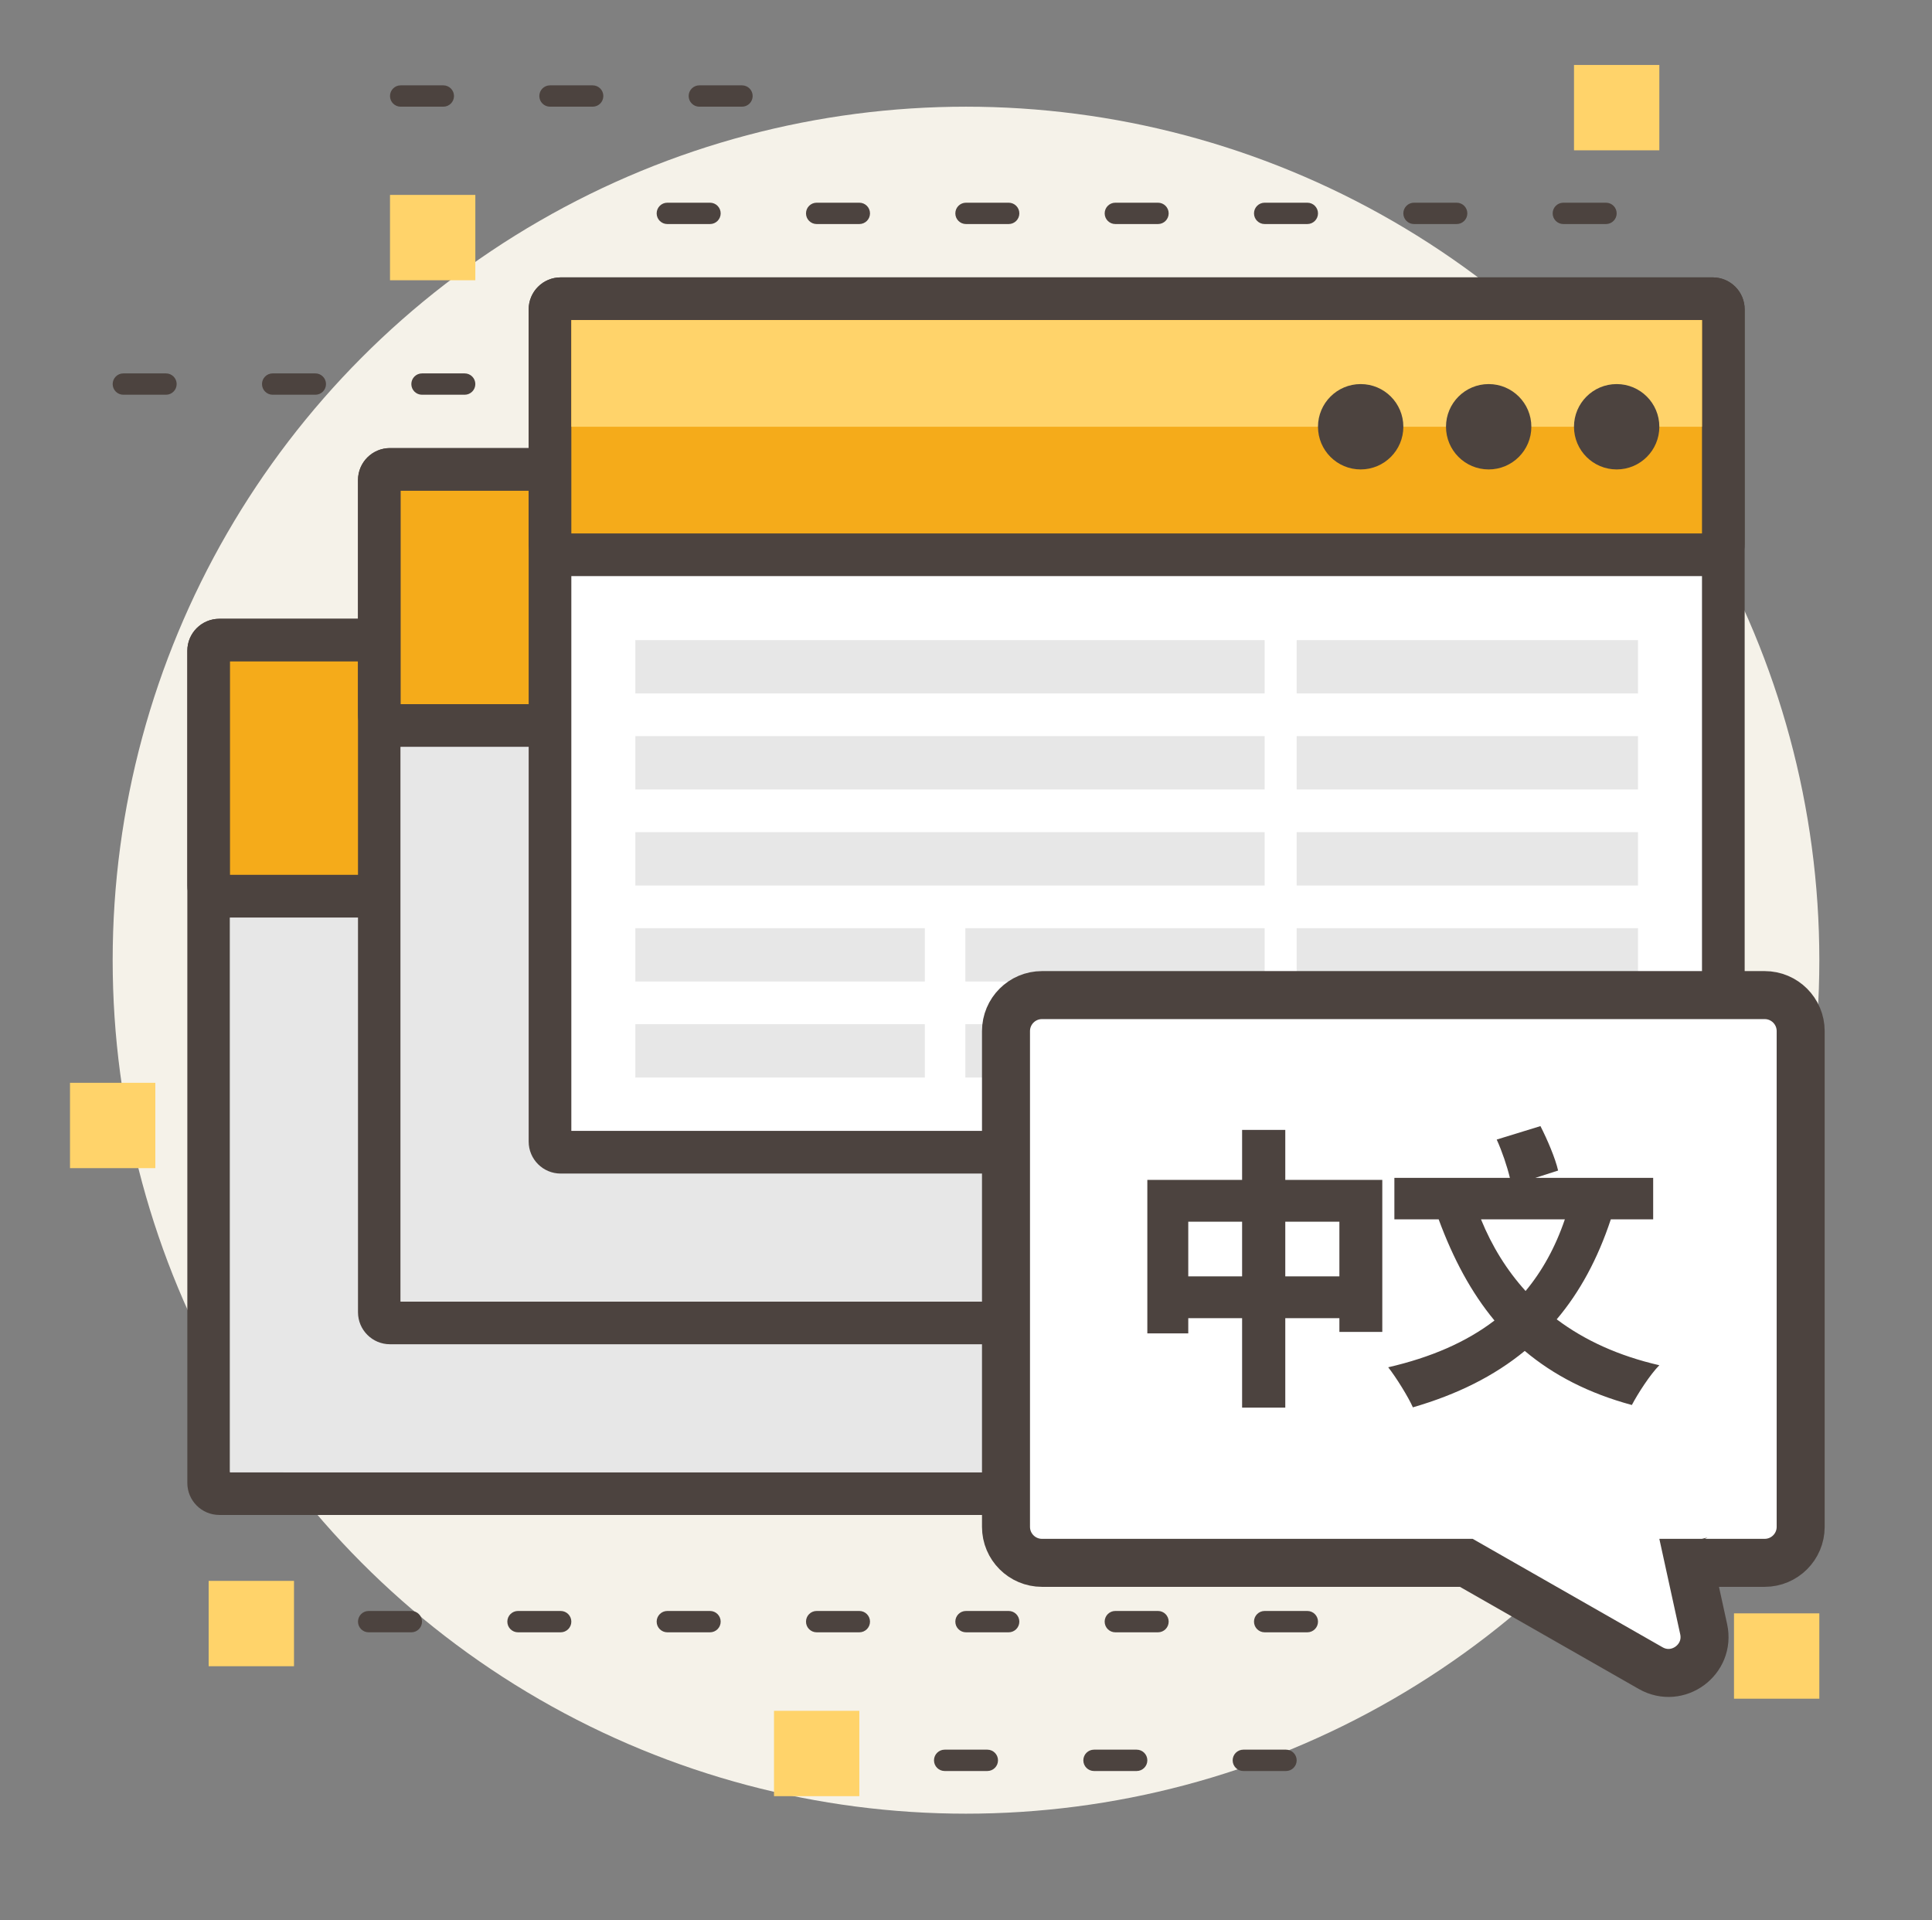 <svg width="161" height="160" viewBox="0 0 161 160" fill="none" xmlns="http://www.w3.org/2000/svg">
<rect x="0" y="0" width="161" height="160" fill="#808080" stroke="none"/>
<ellipse cx="71.111" cy="71.111" rx="71.111" ry="71.111" transform="matrix(1 0 0 -1 9.389 151.111)" fill="#F5F2E9"/>
<path fill-rule="evenodd" clip-rule="evenodd" d="M30.722 136H34.278C34.769 136 35.167 135.602 35.167 135.111C35.167 134.62 34.769 134.222 34.278 134.222H30.722C30.231 134.222 29.833 134.62 29.833 135.111C29.833 135.602 30.231 136 30.722 136ZM43.167 136H46.722C47.213 136 47.611 135.602 47.611 135.111C47.611 134.62 47.213 134.222 46.722 134.222H43.167C42.676 134.222 42.278 134.62 42.278 135.111C42.278 135.602 42.676 136 43.167 136ZM59.167 136H55.611C55.12 136 54.722 135.602 54.722 135.111C54.722 134.62 55.12 134.222 55.611 134.222H59.167C59.658 134.222 60.056 134.62 60.056 135.111C60.056 135.602 59.658 136 59.167 136ZM68.055 136H71.611C72.102 136 72.5 135.602 72.5 135.111C72.5 134.62 72.102 134.222 71.611 134.222H68.055C67.565 134.222 67.167 134.62 67.167 135.111C67.167 135.602 67.565 136 68.055 136ZM84.055 136H80.5C80.009 136 79.611 135.602 79.611 135.111C79.611 134.62 80.009 134.222 80.5 134.222H84.055C84.546 134.222 84.944 134.62 84.944 135.111C84.944 135.602 84.546 136 84.055 136ZM92.944 136H96.5C96.991 136 97.389 135.602 97.389 135.111C97.389 134.62 96.991 134.222 96.5 134.222H92.944C92.454 134.222 92.055 134.62 92.055 135.111C92.055 135.602 92.454 136 92.944 136ZM108.944 136H105.389C104.898 136 104.5 135.602 104.5 135.111C104.5 134.62 104.898 134.222 105.389 134.222H108.944C109.435 134.222 109.833 134.62 109.833 135.111C109.833 135.602 109.435 136 108.944 136Z" fill="#4C433F"/>
<path fill-rule="evenodd" clip-rule="evenodd" d="M72.5 118.222H76.055C76.546 118.222 76.944 117.824 76.944 117.333C76.944 116.842 76.546 116.444 76.055 116.444H72.5C72.009 116.444 71.611 116.842 71.611 117.333C71.611 117.824 72.009 118.222 72.5 118.222ZM84.944 118.222H88.5C88.991 118.222 89.389 117.824 89.389 117.333C89.389 116.842 88.991 116.444 88.5 116.444H84.944C84.454 116.444 84.055 116.842 84.055 117.333C84.055 117.824 84.454 118.222 84.944 118.222ZM100.944 118.222H97.389C96.898 118.222 96.5 117.824 96.5 117.333C96.5 116.842 96.898 116.444 97.389 116.444H100.944C101.435 116.444 101.833 116.842 101.833 117.333C101.833 117.824 101.435 118.222 100.944 118.222ZM109.833 118.222H113.389C113.88 118.222 114.278 117.824 114.278 117.333C114.278 116.842 113.88 116.444 113.389 116.444H109.833C109.342 116.444 108.944 116.842 108.944 117.333C108.944 117.824 109.342 118.222 109.833 118.222ZM125.833 118.222H122.278C121.787 118.222 121.389 117.824 121.389 117.333C121.389 116.842 121.787 116.444 122.278 116.444H125.833C126.324 116.444 126.722 116.842 126.722 117.333C126.722 117.824 126.324 118.222 125.833 118.222ZM134.722 118.222H138.278C138.769 118.222 139.167 117.824 139.167 117.333C139.167 116.842 138.769 116.444 138.278 116.444H134.722C134.231 116.444 133.833 116.842 133.833 117.333C133.833 117.824 134.231 118.222 134.722 118.222ZM150.722 118.222H147.167C146.676 118.222 146.278 117.824 146.278 117.333C146.278 116.842 146.676 116.444 147.167 116.444H150.722C151.213 116.444 151.611 116.842 151.611 117.333C151.611 117.824 151.213 118.222 150.722 118.222Z" fill="#4C433F"/>
<path fill-rule="evenodd" clip-rule="evenodd" d="M55.611 18.667H59.167C59.658 18.667 60.056 18.269 60.056 17.778C60.056 17.287 59.658 16.889 59.167 16.889H55.611C55.12 16.889 54.722 17.287 54.722 17.778C54.722 18.269 55.12 18.667 55.611 18.667ZM68.056 18.667H71.611C72.102 18.667 72.5 18.269 72.5 17.778C72.5 17.287 72.102 16.889 71.611 16.889H68.056C67.565 16.889 67.167 17.287 67.167 17.778C67.167 18.269 67.565 18.667 68.056 18.667ZM84.056 18.667H80.5C80.009 18.667 79.611 18.269 79.611 17.778C79.611 17.287 80.009 16.889 80.5 16.889H84.056C84.546 16.889 84.945 17.287 84.945 17.778C84.945 18.269 84.546 18.667 84.056 18.667ZM92.945 18.667H96.5C96.991 18.667 97.389 18.269 97.389 17.778C97.389 17.287 96.991 16.889 96.5 16.889H92.945C92.454 16.889 92.056 17.287 92.056 17.778C92.056 18.269 92.454 18.667 92.945 18.667ZM108.944 18.667H105.389C104.898 18.667 104.5 18.269 104.5 17.778C104.5 17.287 104.898 16.889 105.389 16.889H108.944C109.435 16.889 109.833 17.287 109.833 17.778C109.833 18.269 109.435 18.667 108.944 18.667ZM117.833 18.667H121.389C121.88 18.667 122.278 18.269 122.278 17.778C122.278 17.287 121.88 16.889 121.389 16.889H117.833C117.342 16.889 116.944 17.287 116.944 17.778C116.944 18.269 117.342 18.667 117.833 18.667ZM133.833 18.667H130.278C129.787 18.667 129.389 18.269 129.389 17.778C129.389 17.287 129.787 16.889 130.278 16.889H133.833C134.324 16.889 134.722 17.287 134.722 17.778C134.722 18.269 134.324 18.667 133.833 18.667Z" fill="#4C433F"/>
<rect x="17.389" y="51.556" width="97.778" height="71.111" rx="1" fill="white"/>
<path fill-rule="evenodd" clip-rule="evenodd" d="M18.278 51.556H114.278C115.751 51.556 116.944 52.75 116.944 54.222V123.556C116.944 125.028 115.751 126.222 114.278 126.222H18.278C16.805 126.222 15.611 125.028 15.611 123.556V54.222C15.611 52.75 16.805 51.556 18.278 51.556ZM113.389 122.667V55.111H19.167V122.667H113.389Z" fill="#4C433F"/>
<rect x="19.167" y="76.445" width="94.222" height="46.222" fill="#E7E7E7"/>
<rect x="17.389" y="53.334" width="97.778" height="21.333" rx="1" fill="#F5AB1A"/>
<path fill-rule="evenodd" clip-rule="evenodd" d="M18.278 51.556H114.278C115.751 51.556 116.944 52.75 116.944 54.222V73.778C116.944 75.251 115.751 76.445 114.278 76.445H18.278C16.805 76.445 15.611 75.251 15.611 73.778V54.222C15.611 52.75 16.805 51.556 18.278 51.556ZM113.389 72.889V55.111H19.167V72.889H113.389Z" fill="#4C433F"/>
<circle cx="84.944" cy="64" r="3.556" fill="#4C433F"/>
<ellipse cx="95.611" cy="64" rx="3.556" ry="3.556" fill="#4C433F"/>
<circle cx="106.278" cy="64" r="3.556" fill="#4C433F"/>
<rect x="31.611" y="37.333" width="97.778" height="71.111" rx="1" fill="white"/>
<path fill-rule="evenodd" clip-rule="evenodd" d="M32.5 37.333H128.5C129.973 37.333 131.167 38.527 131.167 40V109.333C131.167 110.806 129.973 112 128.5 112H32.5C31.027 112 29.833 110.806 29.833 109.333V40C29.833 38.527 31.027 37.333 32.5 37.333ZM127.611 108.444V40.889H33.389V108.444H127.611Z" fill="#4C433F"/>
<rect x="33.389" y="62.222" width="94.222" height="46.222" fill="#E7E7E7"/>
<rect x="31.611" y="39.111" width="97.778" height="21.333" rx="1" fill="#F5AB1A"/>
<path fill-rule="evenodd" clip-rule="evenodd" d="M32.5 37.333H128.5C129.973 37.333 131.167 38.527 131.167 40V59.556C131.167 61.028 129.973 62.222 128.5 62.222H32.5C31.027 62.222 29.833 61.028 29.833 59.556V40C29.833 38.527 31.027 37.333 32.5 37.333ZM127.611 58.667V40.889H33.389V58.667H127.611Z" fill="#4C433F"/>
<ellipse cx="99.167" cy="49.778" rx="3.556" ry="3.556" fill="#4C433F"/>
<ellipse cx="109.833" cy="49.778" rx="3.556" ry="3.556" fill="#4C433F"/>
<ellipse cx="120.5" cy="49.778" rx="3.556" ry="3.556" fill="#4C433F"/>
<rect x="45.833" y="24" width="97.778" height="71.111" rx="1" fill="white"/>
<path fill-rule="evenodd" clip-rule="evenodd" d="M46.722 23.111H142.722C144.195 23.111 145.389 24.305 145.389 25.778V95.111C145.389 96.584 144.195 97.778 142.722 97.778H46.722C45.249 97.778 44.056 96.584 44.056 95.111V25.778C44.056 24.305 45.249 23.111 46.722 23.111ZM141.833 94.222V26.667H47.611V94.222H141.833Z" fill="#4C433F"/>
<rect x="52.944" y="53.333" width="52.444" height="4.444" fill="#E7E7E7"/>
<rect x="52.944" y="61.333" width="52.444" height="4.444" fill="#E7E7E7"/>
<rect x="108.056" y="53.333" width="28.444" height="4.444" fill="#E7E7E7"/>
<rect x="108.056" y="61.333" width="28.444" height="4.444" fill="#E7E7E7"/>
<rect x="52.944" y="69.333" width="52.444" height="4.444" fill="#E7E7E7"/>
<rect x="108.056" y="69.333" width="28.444" height="4.444" fill="#E7E7E7"/>
<rect x="108.056" y="77.333" width="28.444" height="12.444" fill="#E7E7E7"/>
<rect x="52.944" y="77.333" width="24.124" height="4.444" fill="#E7E7E7"/>
<rect x="80.447" y="77.333" width="24.942" height="4.444" fill="#E7E7E7"/>
<rect x="52.944" y="85.333" width="24.124" height="4.444" fill="#E7E7E7"/>
<rect x="80.447" y="85.333" width="24.942" height="4.444" fill="#E7E7E7"/>
<rect x="45.833" y="24.889" width="97.778" height="21.333" rx="1" fill="#F5AB1A"/>
<path fill-rule="evenodd" clip-rule="evenodd" d="M46.722 23.111H142.722C144.195 23.111 145.389 24.305 145.389 25.778V45.333C145.389 46.806 144.195 48 142.722 48H46.722C45.249 48 44.056 46.806 44.056 45.333V25.778C44.056 24.305 45.249 23.111 46.722 23.111ZM141.833 44.444V26.667H47.611V44.444H141.833Z" fill="#4C433F"/>
<rect x="47.611" y="26.667" width="94.222" height="8.889" fill="#FFD36A"/>
<ellipse cx="113.389" cy="35.556" rx="3.556" ry="3.556" fill="#4C433F"/>
<ellipse cx="124.056" cy="35.556" rx="3.556" ry="3.556" fill="#4C433F"/>
<ellipse cx="134.722" cy="35.556" rx="3.556" ry="3.556" fill="#4C433F"/>
<path fill-rule="evenodd" clip-rule="evenodd" d="M10.278 32.889H13.833C14.324 32.889 14.722 32.491 14.722 32C14.722 31.509 14.324 31.111 13.833 31.111H10.278C9.787 31.111 9.389 31.509 9.389 32C9.389 32.491 9.787 32.889 10.278 32.889ZM22.722 32.889H26.278C26.769 32.889 27.167 32.491 27.167 32C27.167 31.509 26.769 31.111 26.278 31.111H22.722C22.231 31.111 21.833 31.509 21.833 32C21.833 32.491 22.231 32.889 22.722 32.889ZM38.722 32.889H35.167C34.676 32.889 34.278 32.491 34.278 32C34.278 31.509 34.676 31.111 35.167 31.111H38.722C39.213 31.111 39.611 31.509 39.611 32C39.611 32.491 39.213 32.889 38.722 32.889Z" fill="#4C433F"/>
<path fill-rule="evenodd" clip-rule="evenodd" d="M33.389 8.889H36.944C37.435 8.889 37.833 8.491 37.833 8C37.833 7.509 37.435 7.111 36.944 7.111H33.389C32.898 7.111 32.5 7.509 32.5 8C32.5 8.491 32.898 8.889 33.389 8.889ZM45.833 8.889H49.389C49.88 8.889 50.278 8.491 50.278 8C50.278 7.509 49.88 7.111 49.389 7.111H45.833C45.342 7.111 44.944 7.509 44.944 8C44.944 8.491 45.342 8.889 45.833 8.889ZM61.833 8.889H58.278C57.787 8.889 57.389 8.491 57.389 8C57.389 7.509 57.787 7.111 58.278 7.111H61.833C62.324 7.111 62.722 7.509 62.722 8C62.722 8.491 62.324 8.889 61.833 8.889Z" fill="#4C433F"/>
<path fill-rule="evenodd" clip-rule="evenodd" d="M78.722 147.556H82.278C82.769 147.556 83.167 147.158 83.167 146.667C83.167 146.176 82.769 145.778 82.278 145.778H78.722C78.231 145.778 77.833 146.176 77.833 146.667C77.833 147.158 78.231 147.556 78.722 147.556ZM91.167 147.556H94.722C95.213 147.556 95.611 147.158 95.611 146.667C95.611 146.176 95.213 145.778 94.722 145.778H91.167C90.676 145.778 90.278 146.176 90.278 146.667C90.278 147.158 90.676 147.556 91.167 147.556ZM107.167 147.556H103.611C103.12 147.556 102.722 147.158 102.722 146.667C102.722 146.176 103.12 145.778 103.611 145.778H107.167C107.658 145.778 108.056 146.176 108.056 146.667C108.056 147.158 107.658 147.556 107.167 147.556Z" fill="#4C433F"/>
<rect x="131.167" y="5.413" width="7.111" height="7.111" fill="#FFD36A"/>
<rect x="32.5" y="16.239" width="7.111" height="7.111" fill="#FFD36A"/>
<rect x="5.833" y="90.216" width="7.111" height="7.111" fill="#FFD36A"/>
<rect x="17.389" y="131.715" width="7.111" height="7.111" fill="#FFD36A"/>
<rect x="64.5" y="142.541" width="7.111" height="7.111" fill="#FFD36A"/>
<rect x="144.5" y="134.421" width="7.111" height="7.111" fill="#FFD36A"/>
<path d="M86.833 82.909C85.177 82.909 83.833 84.252 83.833 85.909V127.212C83.833 128.869 85.177 130.212 86.833 130.212H122.192L137.555 138.983C139.812 140.272 142.528 138.275 141.972 135.736L140.763 130.212H147.056C148.712 130.212 150.056 128.869 150.056 127.212V85.909C150.056 84.252 148.712 82.909 147.056 82.909H86.833ZM140.497 128.998C140.497 128.999 140.498 128.999 140.498 129L140.497 128.998Z" fill="white" stroke="#4C433F" stroke-width="4"/>
<path d="M130.404 101.594H123.417C124.329 103.835 125.567 105.832 127.132 107.562C128.511 105.905 129.609 103.932 130.404 101.594ZM137.764 101.594H134.235C133.137 104.907 131.642 107.659 129.726 109.924C132.063 111.678 134.89 112.969 138.278 113.748C137.507 114.528 136.502 116.087 135.988 117.061C132.39 116.087 129.469 114.577 127.062 112.555C124.516 114.65 121.431 116.184 117.74 117.256C117.366 116.403 116.338 114.747 115.684 113.919C119.258 113.091 122.179 111.824 124.539 110.022C122.6 107.684 121.104 104.882 119.889 101.594H116.198V98.135H125.824C125.59 97.161 125.17 95.919 124.726 94.945L128.371 93.824C128.955 94.969 129.609 96.504 129.843 97.526L127.95 98.135H137.764V101.594Z" fill="#4C433F"/>
<path d="M107.107 106.344H111.616V101.789H107.107V106.344ZM99.022 106.344H103.509V101.789H99.022V106.344ZM107.107 98.306H115.191V110.972H111.616V109.827H107.107V117.28H103.509V109.827H99.022V111.094H95.611V98.306H103.509V94.141H107.107V98.306Z" fill="#4C433F"/>
</svg>
